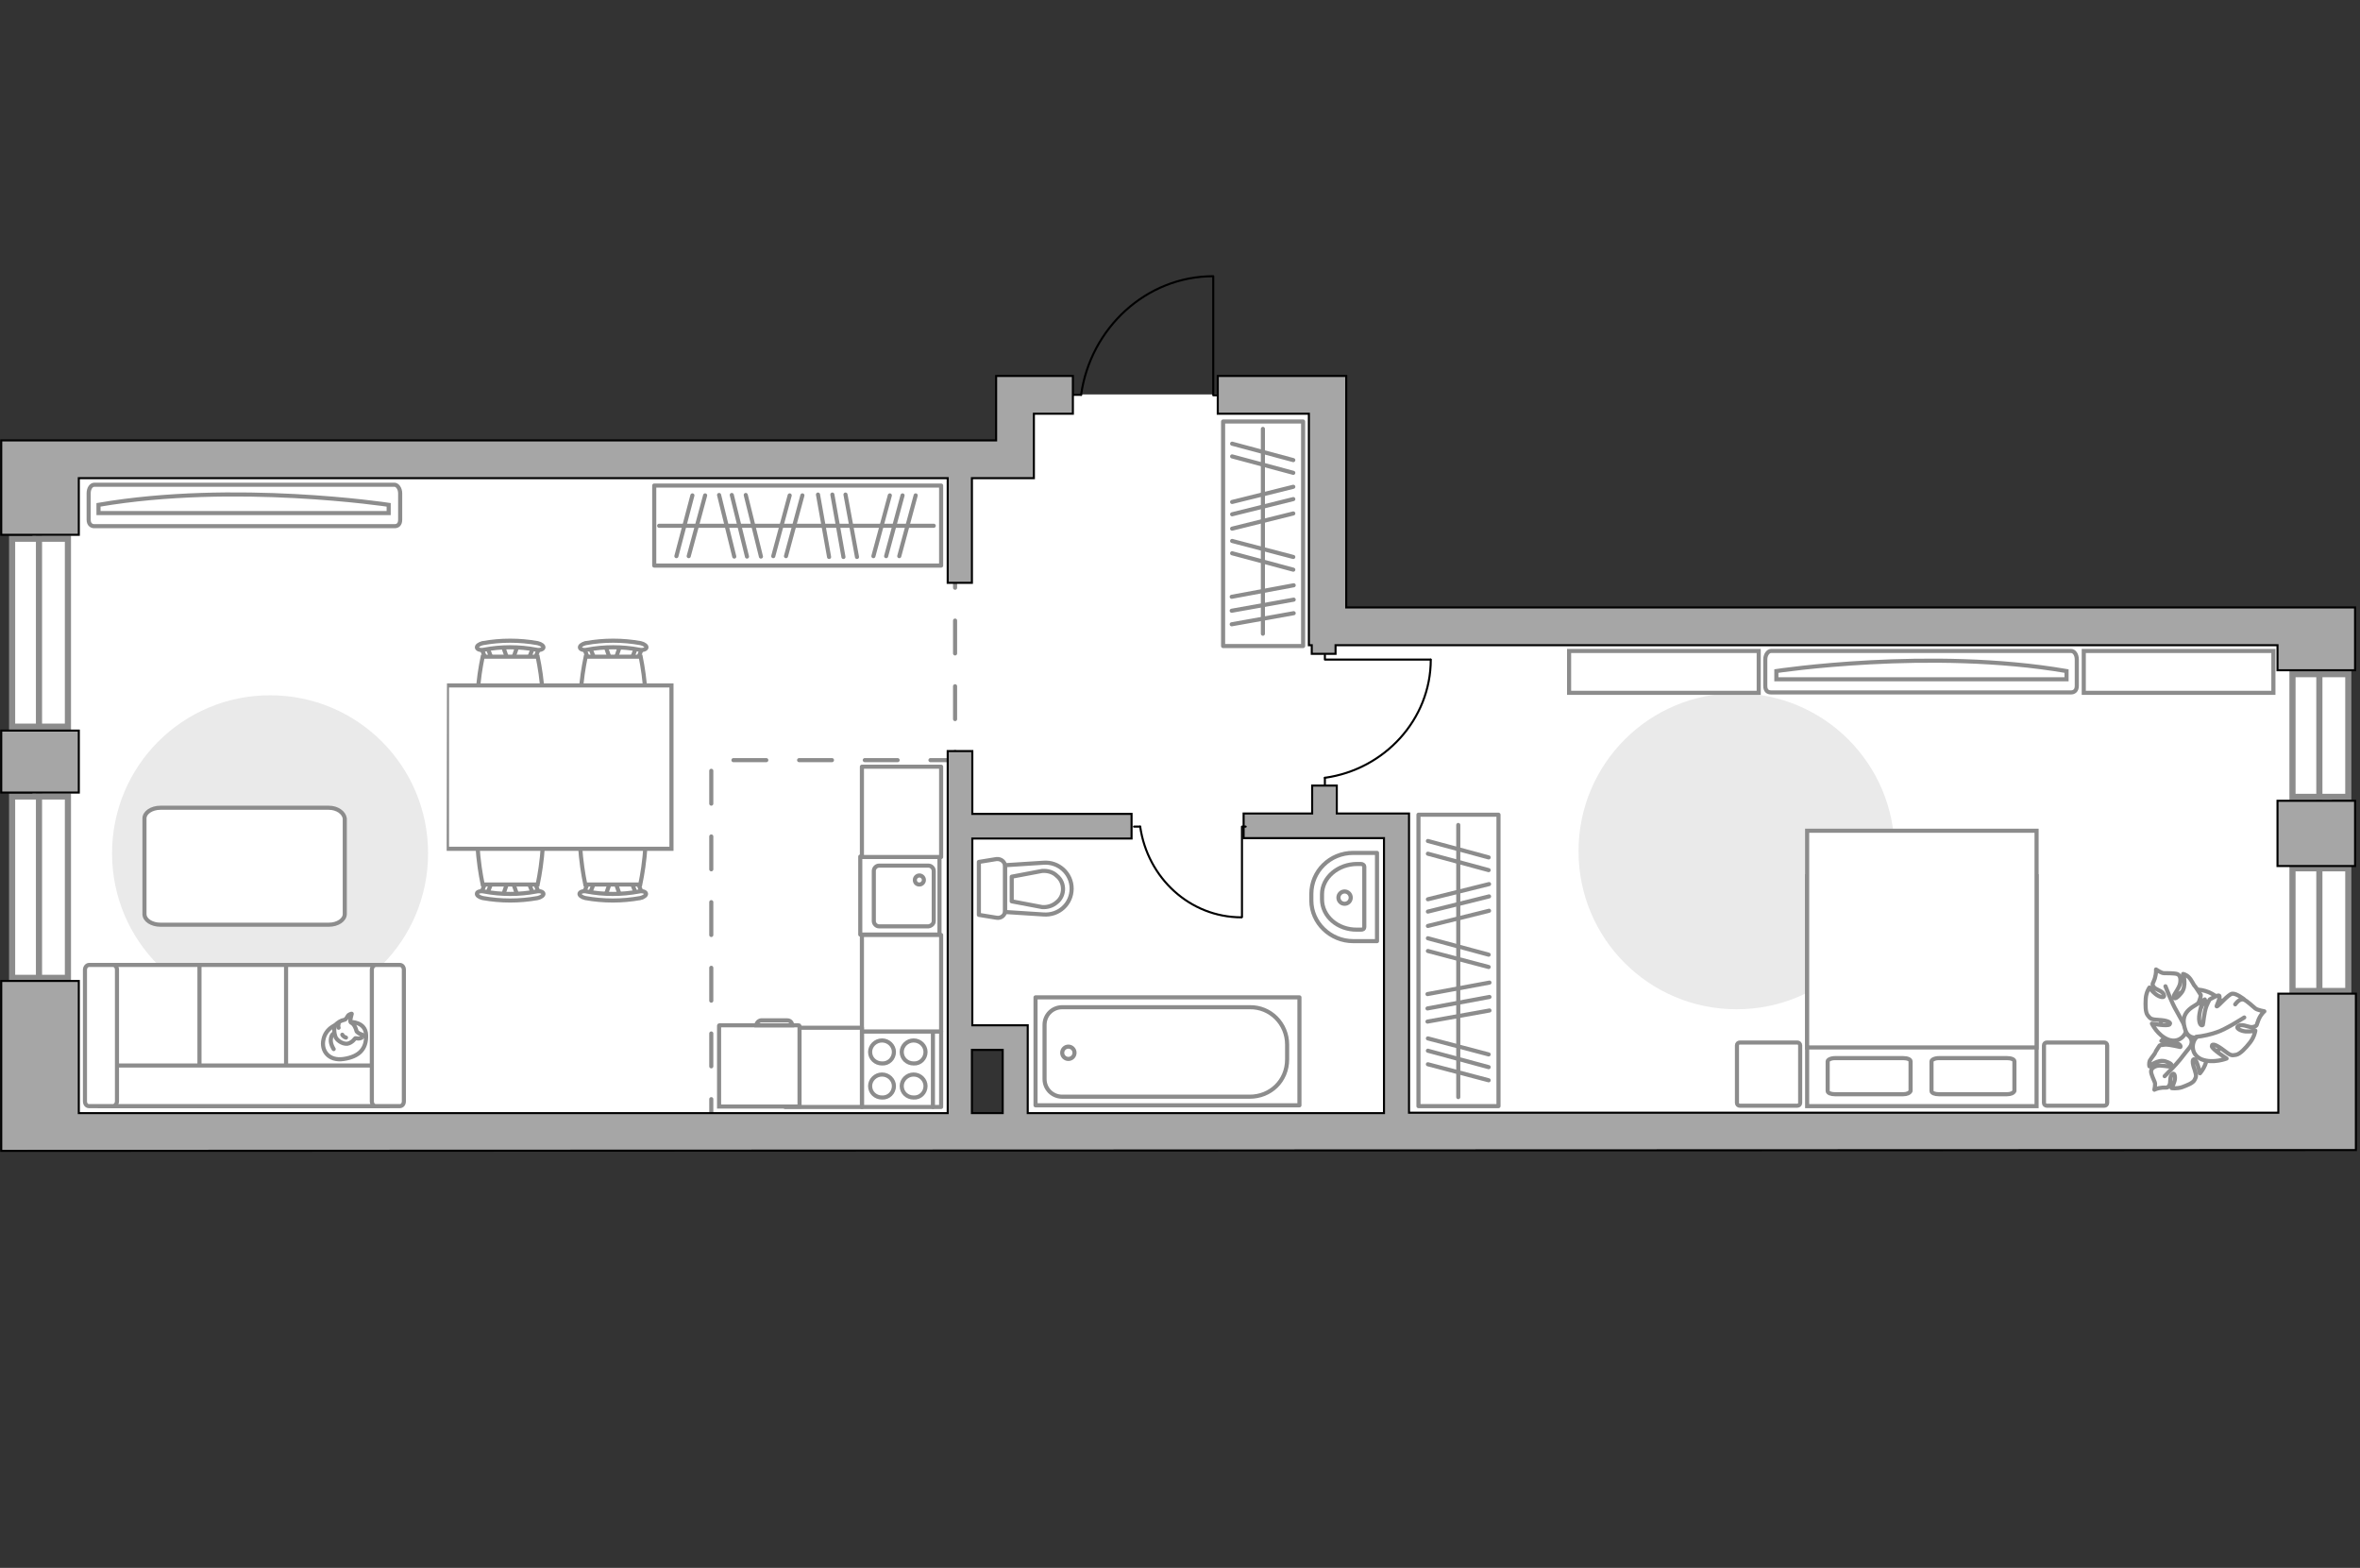 <?xml version="1.0" encoding="utf-8"?>
<!-- Generator: Adobe Illustrator 24.1.2, SVG Export Plug-In . SVG Version: 6.00 Build 0)  -->
<svg version="1.1" id="Слой_1" xmlns="http://www.w3.org/2000/svg" xmlns:xlink="http://www.w3.org/1999/xlink" x="0px" y="0px"
	 viewBox="0 0 575 382" style="enable-background:new 0 0 575 382;" xml:space="preserve">
<rect x="0" y="0" width="575" height="382" fill="#333333" stroke="none"/>
<style type="text/css">
	.st0{fill:#FFFFFF;}
	.st1{fill:#8C8C8C;}
	.st2{fill:none;stroke:#8C8C8C;stroke-width:1.5;stroke-miterlimit:10;}
	.st3{fill:none;stroke:#8C8C8C;stroke-linecap:round;stroke-linejoin:round;stroke-miterlimit:10;stroke-dasharray:8;}
	.st4{fill:none;stroke:#60697E;stroke-width:6;}
	.st5{fill:#FFFFFF;stroke:#8C8C8C;stroke-linecap:round;stroke-linejoin:round;stroke-miterlimit:10;}
	.st6{fill:#FFFFFF;stroke:#8C8C8C;stroke-miterlimit:10;}
	.st7{fill:none;stroke:#000000;stroke-width:0.5;stroke-linecap:round;stroke-linejoin:round;stroke-miterlimit:10;}
	.st8{fill:#A6A6A6;stroke:#000000;stroke-width:0.5;stroke-miterlimit:10;}
	.st9{fill:#EAEAEA;}
	.st10{fill:none;stroke:#8C8C8C;stroke-linecap:round;stroke-linejoin:round;stroke-miterlimit:10;}
</style>
<g id="bg_1_">
	<polygon class="st0" points="323,152.6 323,96.1 247.7,96.1 247.7,110.3 223.9,110.3 223.9,111.8 7.9,111.8 7.9,276 234.2,276 
		234.2,251.5 247.7,251.5 247.7,276 252.1,276 323,276 568.2,276 568.2,152.6 	"/>
</g>
<g id="windows_1_">
	<g>
		<g>
			<rect x="2.9" y="194.1" class="st0" width="13.6" height="44.2"/>
			<path class="st1" d="M3.7,194.8h12.1v42.7H3.7L3.7,194.8 M2.2,193.3V239h15.1v-45.7H2.2L2.2,193.3z"/>
		</g>
		<line class="st2" x1="9.5" y1="239.1" x2="9.5" y2="193.3"/>
	</g>
	<g>
		<g>
			<rect x="2.9" y="131.2" class="st0" width="13.6" height="45.8"/>
			<path class="st1" d="M3.7,132h12.1v44.3H3.7L3.7,132 M2.2,130.5v47.3h15.1v-47.3H2.2L2.2,130.5z"/>
		</g>
		<line class="st2" x1="9.5" y1="177.7" x2="9.5" y2="130.5"/>
	</g>
	<g>
		<g>
			<rect x="558.5" y="164.3" class="st0" width="13.6" height="29.9"/>
			<path class="st1" d="M559.3,165h12.1v28.4h-12.1V165 M557.8,163.5v31.4h15.1v-31.4H557.8L557.8,163.5z"/>
		</g>
		<line class="st2" x1="565.1" y1="194.9" x2="565.1" y2="163.5"/>
	</g>
	<g>
		<g>
			<rect x="558.5" y="211.6" class="st0" width="13.6" height="29.9"/>
			<path class="st1" d="M559.3,212.3h12.1v28.4h-12.1V212.3 M557.8,210.8v31.4h15.1v-31.4H557.8L557.8,210.8z"/>
		</g>
		<line class="st2" x1="565.1" y1="242.2" x2="565.1" y2="210.8"/>
	</g>
</g>
<g id="plan">
	<polyline class="st3" points="173.3,275.8 173.3,185.2 232.7,185.2 232.7,130.8 	"/>
	<path class="st4" d="M158.7,117.9"/>
	<g>
		<g>
			<path id="Vector_135_8_" class="st5" d="M316.6,269.3h-64.3v-26.3h64.3V269.3z"/>
			<path id="Vector_136_8_" class="st5" d="M313.6,254.5v3.6c0,5.3-4.1,9.1-9.1,9.1h-45.7c-2.4,0-4.3-1.9-4.3-4.3v-13.2
				c0-2.4,1.9-4.3,4.3-4.3h45.7C309.5,245.3,313.6,249.4,313.6,254.5z"/>
		</g>
		<circle class="st5" cx="260.3" cy="256.5" r="1.5"/>
	</g>
	<g>
		<path id="wc_13_" class="st6" d="M253.9,212.1"/>
		<g id="Group_26_13_">
			<path id="Vector_130_13_" class="st5" d="M244.9,211.1v10.8c0,1.1-1,1.9-2.1,1.7l-4.3-0.7V210l4.3-0.7
				C243.9,209.2,244.9,210,244.9,211.1z"/>
			<path id="Vector_131_13_" class="st5" d="M261.1,216.5c0,3.7-3.1,6.6-6.9,6.3l-9.3-0.6v-11.4l9.3-0.6
				C257.9,209.9,261.1,212.8,261.1,216.5z"/>
			<path id="Vector_132_13_" class="st5" d="M246.5,219.6l7.4,1.4c1.3,0.1,2.6-0.3,3.6-1.2c1-0.8,1.5-2,1.5-3.2s-0.5-2.4-1.5-3.2
				c-0.9-0.9-2.2-1.3-3.6-1.2l-7.4,1.4V219.6z"/>
		</g>
	</g>
	<g>
		<path id="Vector_134_17_" class="st5" d="M319.5,219.4v-1.6c0-5.5,4.5-10,10.2-10h5.8v21.5h-5.8
			C324.1,229.3,319.5,224.8,319.5,219.4z"/>
		<path id="Vector_133_17_" class="st5" d="M322.1,219.1v-1.2c0-4.1,3.9-7.4,8.6-7.4h0.9c0.4,0,0.8,0.3,0.8,0.6v14.8
			c0,0.4-0.3,0.6-0.8,0.6h-0.9C325.9,226.6,322.1,223.2,322.1,219.1z"/>
		<circle class="st5" cx="327.6" cy="218.7" r="1.5"/>
	</g>
	<g>
		<g id="Group_27_9_">
			<path id="Vector_140_9_" class="st5" d="M209.6,208.7v19h19.3v-19H209.6z"/>
		</g>
		<path id="Vector_141_9_" class="st5" d="M227.5,224.4v-12.2c0-0.7-0.6-1.3-1.3-1.3h-12c-0.7,0-1.3,0.6-1.3,1.3v12.2
			c0,0.7,0.6,1.3,1.3,1.3h12C226.9,225.6,227.5,225.1,227.5,224.4z"/>
		<path id="Vector_139_9_" class="st5" d="M222.9,214.4c0-0.6,0.5-1.1,1.1-1.1c0.6,0,1.1,0.5,1.1,1.1c0,0.6-0.5,1.1-1.1,1.1
			C223.3,215.5,222.9,215,222.9,214.4z"/>
	</g>
	<g id="Group_34_9_">
		<path id="Vector_158_9_" class="st7" d="M295.6,67.5v28.8h1.2"/>
		<path id="Vector_159_9_" class="st7" d="M261.4,96.2h2"/>
		<path id="Vector_160_9_" class="st7" d="M263.4,96.2c2.3-16.3,15.9-28.9,32.2-28.9"/>
	</g>
	<polygon class="st8" points="554.9,163.3 554.9,157.2 325.4,157.2 325.4,159.3 319.6,159.3 319.6,157.2 318.9,157.2 318.9,100.8 
		296.7,100.8 296.7,91.6 328,91.6 328,148 573.8,148 573.8,163.3 	"/>
	<rect x="554.9" y="195.1" class="st8" width="18.9" height="15.9"/>
	<path class="st8" d="M0.3,280.4v-4.9l0,0V239h18.9v32.2h211.7v-88.2h6v15.3h38.8v6h-38.8v45.5h13.5v21.4h86.8v-67H303v-6h16.7v-6.8
		h6v6.8h17.6v72.9h211.8v-29h18.9v38.1L0.3,280.4L0.3,280.4z M236.8,271.2h7.5v-15.4h-7.5V271.2z"/>
	<polygon class="st8" points="230.9,142 230.9,116.5 19.2,116.5 19.2,130.3 0.3,130.3 0.3,107.3 242.7,107.3 242.7,91.6 261.4,91.6 
		261.4,100.8 251.9,100.8 251.9,116.5 236.8,116.5 236.8,142 	"/>
	<rect x="0.3" y="178" class="st8" width="18.9" height="15.1"/>
</g>
<g id="furniture_1_">
	<g>
		<path id="Vector_142_2_" class="st5" d="M210,251.3v18.4h19.3v-18.4L210,251.3L210,251.3z"/>
		<g id="Group_28_2_">
			<g id="Group_29_2_">
				<path id="Vector_143_2_" class="st5" d="M217.8,264.6c0-1.5-1.3-2.8-2.9-2.8c-1.6,0-2.9,1.3-2.9,2.8c0,1.6,1.3,2.8,2.9,2.8
					C216.5,267.5,217.8,266.2,217.8,264.6z"/>
				<path id="Vector_144_2_" class="st5" d="M225.5,264.6c0-1.5-1.3-2.8-2.9-2.8c-1.6,0-2.9,1.3-2.9,2.8c0,1.6,1.3,2.8,2.9,2.8
					C224.2,267.5,225.5,266.2,225.5,264.6z"/>
			</g>
			<g id="Group_30_2_">
				<path id="Vector_145_2_" class="st5" d="M217.8,256.3c0-1.5-1.3-2.8-2.9-2.8c-1.6,0-2.9,1.3-2.9,2.8c0,1.6,1.3,2.8,2.9,2.8
					C216.5,259.2,217.8,257.9,217.8,256.3z"/>
				<path id="Vector_146_2_" class="st5" d="M225.5,256.3c0-1.5-1.3-2.8-2.9-2.8c-1.6,0-2.9,1.3-2.9,2.8c0,1.6,1.3,2.8,2.9,2.8
					C224.2,259.2,225.5,257.9,225.5,256.3z"/>
			</g>
		</g>
		<path id="Vector_147_2_" class="st5" d="M227.3,269.7v-18.2"/>
	</g>
	<rect x="210" y="227.8" class="st5" width="19.3" height="23.5"/>
	<rect x="210" y="186.8" class="st5" width="19.3" height="22"/>
	<rect x="191.3" y="250.4" class="st5" width="18.7" height="19.3"/>
	<g>
		<path id="Vector_8_2_" class="st6" d="M194.6,249.8h-19.3c-0.1,0-0.1,0.1-0.1,0.1v19.7h19.6V250
			C194.8,249.9,194.7,249.8,194.6,249.8z"/>
		<path id="Vector_9_2_" class="st6" d="M184.3,249.8h8.7c0-0.7-0.5-1.2-1.2-1.2h-6.4C184.8,248.7,184.3,249.2,184.3,249.8z"/>
	</g>
	<path id="Vector_4_" class="st9" d="M104.3,207.9c0-21.3-17.2-38.5-38.5-38.5s-38.5,17.2-38.5,38.5s17.2,38.5,38.5,38.5
		S104.3,229.2,104.3,207.9z"/>
	<path id="Vector_84_2_" class="st5" d="M80.1,196.8h-41c-2.2,0-3.9,1.2-3.9,2.6v23.3c0,1.5,1.8,2.6,3.9,2.6h41
		c2.2,0,3.9-1.2,3.9-2.6v-23.3C83.8,198,82.2,196.8,80.1,196.8z"/>
	<g>
		<path id="Vector_90_4_" class="st6" d="M96.1,118.1c0.7,0,1.4,0.9,1.4,2.1v6.4c0,1.2-0.6,1.6-1.4,1.6H23c-0.7,0-1.4-0.4-1.4-1.6
			v-6.4c0-1.2,0.6-2.1,1.4-2.1H96.1z"/>
		<path id="Vector_91_4_" class="st6" d="M24,125h70.7v-2c0,0-37.5-5.7-70.7,0V125z"/>
	</g>
	<g>
		<path id="Vector_54_2_" class="st6" d="M27.6,269.5h21.8v-34.4H27.6V269.5z"/>
		<path id="Vector_55_2_" class="st6" d="M48.6,269.5h21.8v-34.4H48.6V269.5z"/>
		<path id="Vector_56_2_" class="st6" d="M69.7,269.5h21.8v-34.4H69.7V269.5z"/>
		<path id="Vector_57_2_" class="st6" d="M26.5,259.6l-2.1,9.9h70.1v-9.9H26.5z"/>
		<path id="Vector_58_2_" class="st6" d="M28.5,268.3v-32c0-0.7-0.4-1.2-1-1.2h-5.8c-0.5,0-1,0.5-1,1.2v32c0,0.7,0.4,1.2,1,1.2h5.8
			C28,269.5,28.5,269,28.5,268.3z"/>
		<path id="Vector_59_2_" class="st6" d="M98.4,268.3v-32c0-0.7-0.4-1.2-1-1.2h-5.8c-0.5,0-1,0.5-1,1.2v32c0,0.7,0.4,1.2,1,1.2h5.8
			C98,269.5,98.4,269,98.4,268.3z"/>
		<g>
			<path class="st5" d="M85.4,249c0,0,3.7-0.1,3.8,3.2c0.1,3.3-1.6,5.2-5.4,5.8s-5.6-2.1-5-4.7C79.3,250.7,81.8,249,85.4,249z"/>
			<path class="st5" d="M86.9,251.3c0,0,0.4,0.5,1.1,0.7s0.6,0.4,0.6,0.4S88,253.2,87,253c-0.5-0.1-0.5,0-0.5,0s-0.7,1.1-1.9,1.3
				c-1.3,0.1-2.7-1-2.9-1.8c-0.3-0.8-0.4-2,0-2.7c0.5-0.7,1.5-1.2,2.1-1.3c0.7-0.1,0.8-1.1,1.3-1.3c0.6-0.3,0.6-0.2,0.6-0.2
				s-0.5,1.7-0.3,2C85.5,249.3,86.3,249.1,86.9,251.3z"/>
			<path class="st5" d="M83.4,252.1c0,0,0.2,0.5,0.9,0.7"/>
			<path class="st5" d="M82.5,250.4c0,0-0.2-0.5,0-0.9"/>
			<path class="st10" d="M81.3,251.8c0,0-0.6,0.2-0.7,1.5c-0.1,1.1,0.7,2.3,0.7,2.3"/>
		</g>
	</g>
	<g id="Group_2_8_">
		<g id="Group_3_8_">
			<path id="Vector_10_8_" class="st6" d="M151.1,157.3l-1.3,3.8h-1l-1.3-3.8H151.1z"/>
		</g>
		<g id="Group_4_8_">
			<path id="Vector_11_8_" class="st6" d="M144,160.9c-0.3,0-0.6-0.2-0.7-0.4l-1.2-3.1c-0.1-0.3,0.1-0.6,0.5-0.6
				c0.4-0.1,0.8,0.1,0.9,0.3l1.2,3.1c0.1,0.3-0.1,0.6-0.5,0.6C144.1,160.9,144.1,160.9,144,160.9z"/>
		</g>
		<g id="Group_5_8_">
			<path id="Vector_12_8_" class="st6" d="M154.7,160.9c-0.1,0-0.1,0-0.2,0c-0.4-0.1-0.6-0.3-0.5-0.6l1.2-3.1
				c0.1-0.3,0.5-0.5,0.9-0.3c0.4,0.1,0.6,0.3,0.5,0.6l-1.2,3.1C155.3,160.7,155,160.9,154.7,160.9z"/>
		</g>
		<path id="Vector_13_8_" class="st6" d="M156.1,175.7c-2.4,2.4-11.1,2.4-13.4,0c-2.8-2.8,0-15.7,0-15.7h13.4
			C156.1,160,158.8,173,156.1,175.7z"/>
		<path id="Vector_14_8_" class="st6" d="M155.8,158.3c-4.2-0.8-8.6-0.8-12.8,0c-0.9,0.2-1.6-0.1-1.7-0.5c-0.1-0.4,0.5-0.9,1.4-1.1
			c4.4-0.8,9-0.8,13.4,0c0.9,0.2,1.5,0.7,1.4,1.1C157.4,158.2,156.6,158.5,155.8,158.3z"/>
	</g>
	<g id="Group_2_7_">
		<g id="Group_3_7_">
			<path id="Vector_10_7_" class="st6" d="M126.1,157.3l-1.3,3.8h-1l-1.3-3.8H126.1z"/>
		</g>
		<g id="Group_4_7_">
			<path id="Vector_11_7_" class="st6" d="M119,160.9c-0.3,0-0.6-0.2-0.7-0.4l-1.2-3.1c-0.1-0.3,0.1-0.6,0.5-0.6
				c0.4-0.1,0.8,0.1,0.9,0.3l1.2,3.1c0.1,0.3-0.1,0.6-0.5,0.6C119.1,160.9,119,160.9,119,160.9z"/>
		</g>
		<g id="Group_5_7_">
			<path id="Vector_12_7_" class="st6" d="M129.6,160.9c-0.1,0-0.1,0-0.2,0c-0.4-0.1-0.6-0.3-0.5-0.6l1.2-3.1
				c0.1-0.3,0.5-0.5,0.9-0.3c0.4,0.1,0.6,0.3,0.5,0.6l-1.2,3.1C130.3,160.7,130,160.9,129.6,160.9z"/>
		</g>
		<path id="Vector_13_7_" class="st6" d="M131,175.7c-2.4,2.4-11.1,2.4-13.4,0c-2.8-2.8,0-15.7,0-15.7H131
			C131,160,133.8,173,131,175.7z"/>
		<path id="Vector_14_7_" class="st6" d="M130.7,158.3c-4.2-0.8-8.6-0.8-12.8,0c-0.9,0.2-1.6-0.1-1.7-0.5s0.5-0.9,1.4-1.1
			c4.4-0.8,9-0.8,13.4,0c0.9,0.2,1.5,0.7,1.4,1.1C132.3,158.2,131.5,158.5,130.7,158.3z"/>
	</g>
	<g id="Group_2_6_">
		<g id="Group_3_6_">
			<path id="Vector_10_6_" class="st6" d="M122.5,218.3l1.3-3.8h1l1.3,3.8H122.5z"/>
		</g>
		<g id="Group_4_6_">
			<path id="Vector_11_6_" class="st6" d="M129.6,214.6c0.3,0,0.6,0.2,0.7,0.4l1.2,3.1c0.1,0.3-0.1,0.6-0.5,0.6
				c-0.4,0.1-0.8-0.1-0.9-0.3l-1.2-3.1c-0.1-0.3,0.1-0.6,0.5-0.6C129.5,214.6,129.5,214.6,129.6,214.6z"/>
		</g>
		<g id="Group_5_6_">
			<path id="Vector_12_6_" class="st6" d="M119,214.6c0.1,0,0.1,0,0.2,0c0.4,0.1,0.6,0.3,0.5,0.6l-1.2,3.1c-0.1,0.3-0.5,0.5-0.9,0.3
				c-0.4-0.1-0.6-0.3-0.5-0.6l1.2-3.1C118.3,214.8,118.6,214.6,119,214.6z"/>
		</g>
		<path id="Vector_13_6_" class="st6" d="M117.6,199.8c2.4-2.4,11.1-2.4,13.4,0c2.8,2.8,0,15.7,0,15.7h-13.4
			C117.6,215.5,114.8,202.5,117.6,199.8z"/>
		<path id="Vector_14_6_" class="st6" d="M117.9,217.2c4.2,0.8,8.6,0.8,12.8,0c0.9-0.2,1.6,0.1,1.7,0.5c0.1,0.4-0.5,0.9-1.4,1.1
			c-4.4,0.8-9,0.8-13.4,0c-0.9-0.2-1.5-0.7-1.4-1.1C116.2,217.3,117,217,117.9,217.2z"/>
	</g>
	<g id="Group_2_5_">
		<g id="Group_3_5_">
			<path id="Vector_10_5_" class="st6" d="M147.5,218.3l1.3-3.8h1l1.3,3.8H147.5z"/>
		</g>
		<g id="Group_4_5_">
			<path id="Vector_11_5_" class="st6" d="M154.7,214.6c0.3,0,0.6,0.2,0.7,0.4l1.2,3.1c0.1,0.3-0.1,0.6-0.5,0.6
				c-0.4,0.1-0.8-0.1-0.9-0.3l-1.2-3.1c-0.1-0.3,0.1-0.6,0.5-0.6C154.5,214.6,154.6,214.6,154.7,214.6z"/>
		</g>
		<g id="Group_5_5_">
			<path id="Vector_12_5_" class="st6" d="M144,214.6c0.1,0,0.1,0,0.2,0c0.4,0.1,0.6,0.3,0.5,0.6l-1.2,3.1c-0.1,0.3-0.5,0.5-0.9,0.3
				c-0.4-0.1-0.6-0.3-0.5-0.6l1.2-3.1C143.4,214.8,143.7,214.6,144,214.6z"/>
		</g>
		<path id="Vector_13_5_" class="st6" d="M142.6,199.8c2.4-2.4,11.1-2.4,13.4,0c2.8,2.8,0,15.7,0,15.7h-13.4
			C142.6,215.5,139.8,202.5,142.6,199.8z"/>
		<path id="Vector_14_5_" class="st6" d="M142.9,217.2c4.2,0.8,8.6,0.8,12.8,0c0.9-0.2,1.6,0.1,1.7,0.5c0.1,0.4-0.5,0.9-1.4,1.1
			c-4.4,0.8-9,0.8-13.4,0c-0.9-0.2-1.5-0.7-1.4-1.1C141.3,217.3,142.1,217,142.9,217.2z"/>
	</g>
	<path id="Vector_35_2_" class="st6" d="M108.9,167h54.7v39.8h-44.2h-10.5C108.9,206.8,108.9,167,108.9,167z"/>
	<path id="Vector_1_" class="st9" d="M423.1,168.9c21.3,0,38.5,17.2,38.5,38.5s-17.2,38.5-38.5,38.5s-38.5-17.2-38.5-38.5
		S401.8,168.9,423.1,168.9z"/>
	<g>
		<path id="Vector_98_1_" class="st6" d="M440.3,213.5h55.9v56h-55.9V213.5z"/>
		<path id="Vector_99_1_" class="st6" d="M496.2,202.4h-55.9v52.8h49.3h6.6V248V202.4z"/>
		<path id="Vector_100_1_" class="st10" d="M463.7,266.6h-16.6c-1,0-1.8-0.3-1.8-0.8v-7.2c0-0.4,0.8-0.8,1.8-0.8h16.6
			c1,0,1.8,0.3,1.8,0.8v7.2C465.3,266.3,464.6,266.6,463.7,266.6z"/>
		<path id="Vector_101_1_" class="st10" d="M489,266.6h-16.6c-1,0-1.8-0.3-1.8-0.8v-7.2c0-0.4,0.8-0.8,1.8-0.8H489
			c1,0,1.8,0.3,1.8,0.8v7.2C490.6,266.3,489.9,266.6,489,266.6z"/>
	</g>
	<path id="Vector_5_2_" class="st5" d="M513.4,254.7v14c0,0.4-0.3,0.7-0.7,0.7h-14c-0.4,0-0.7-0.3-0.7-0.7v-14
		c0-0.4,0.3-0.7,0.7-0.7h14C513.1,254,513.4,254.3,513.4,254.7z"/>
	<path id="Vector_5_1_" class="st5" d="M438.6,254.7v14c0,0.4-0.3,0.7-0.7,0.7h-14c-0.4,0-0.7-0.3-0.7-0.7v-14
		c0-0.4,0.3-0.7,0.7-0.7h14C438.3,254,438.6,254.3,438.6,254.7z"/>
	<g>
		<path id="Vector_90_3_" class="st6" d="M431.5,158.6c-0.7,0-1.4,0.9-1.4,2.1v6.4c0,1.2,0.6,1.6,1.4,1.6h73.1
			c0.7,0,1.4-0.4,1.4-1.6v-6.4c0-1.2-0.6-2.1-1.4-2.1H431.5z"/>
		<path id="Vector_91_3_" class="st6" d="M503.5,165.5h-70.7v-2c0,0,37.5-5.7,70.7,0V165.5z"/>
	</g>
	<path id="Vector_93_4_" class="st6" d="M428.5,168.8h-46.2v-10.2h46.2V168.8z"/>
	<path id="Vector_93_3_" class="st6" d="M553.9,168.8h-46.2v-10.2h46.2V168.8z"/>
	<g>
		<path id="Vector_60_2_" class="st6" d="M530.9,256.9c-4.1-2.2-5.6-7.3-3.4-11.4c2.2-4.1,7.3-5.6,11.4-3.4
			c4.1,2.2,5.6,7.3,3.4,11.4C540.2,257.6,535.1,259.1,530.9,256.9z"/>
		<path class="st5" d="M533.8,254.7c0,0,0.7-1.3-0.6-2.4c-1.3-1.1-2.8-1.7-4.6-0.3c-1.9,1.4-2,1.6-2,1.6s2.5-0.1,3.7,0.5
			c1.2,0.5,1,1,0.9,1s-2.4-0.6-3.6-0.6c-1.2,0.1-1.4,0.2-1.4,0.2s-1.1,1.6-1.1,1.8c-0.1,0.3-0.9,1.2-1.3,1.9
			c-0.3,0.8-0.1,1.4-0.1,1.4s2-1.8,3.9-1.2c1.8,0.6,1.6,1,1.2,1.2c-0.4,0.2-2.2-0.4-3.3-0.1c-1,0.3-1.4,0.8-1.4,1.4s0.7,2.1,0.9,2.6
			s-0.1,1.8-0.1,1.8s0.7-0.4,1.9-0.5s1.2,0.2,1.7-0.5s0-2,0.7-2.7c0.6-0.7,0.9,0.6,0.6,1.6c-0.3,1-0.7,1.7-0.7,1.7s1.2,0.2,2.5-0.2
			c1.3-0.5,2.7-1,3.1-1.8c0.4-0.8,0.5-0.9,0-2.5c-0.6-1.6-0.6-2.7,0-2.5s1.3,3.4,1.3,3.4s1.9-2.1,1.7-4.5
			C537.2,254.6,534.8,254.2,533.8,254.7z"/>
		<path class="st10" d="M527.4,262.2c0,0,2.7-2.7,3.8-4.1c0.7-0.9,2.1-2.7,2.7-3.4c0.8-1,1.3-2.3,1.5-3.6"/>
		<path class="st5" d="M532.7,250.6c0,0,1.1,1.4,2.8,0.5s3.1-2.2,2.5-4.8c-0.7-2.7-0.8-2.8-0.8-2.8s-1.1,2.7-2.2,3.7
			c-1.1,1-1.5,0.6-1.5,0.4c0-0.1,1.8-2.3,2.3-3.6s0.4-1.6,0.4-1.6s-1.2-1.9-1.4-2.1c-0.3-0.2-0.8-1.5-1.5-2.2s-1.4-0.8-1.4-0.8
			s1,3-0.5,4.7c-1.4,1.7-1.8,1.3-1.8,0.8s1.5-2.2,1.6-3.4c0.2-1.3-0.2-1.9-0.8-2.1c-0.6-0.2-2.6-0.2-3.2-0.2s-1.9-0.9-1.9-0.9
			s0.1,0.9-0.3,2.2c-0.4,1.3-0.8,1.2-0.3,2s2.1,0.9,2.5,1.9s-1,0.7-2-0.1c-0.9-0.7-1.5-1.6-1.5-1.6s-0.8,1.1-0.9,2.7
			c-0.1,1.6-0.1,3.4,0.5,4.1c0.6,0.8,0.8,1,2.7,1.1c2,0.1,3.1,0.6,2.6,1.1s-4.3-0.2-4.3-0.2s1.4,2.9,4,3.9
			C531.1,254.3,532.8,251.9,532.7,250.6z"/>
		<path class="st10" d="M527.6,240.3c0,0,1.6,4.2,2.7,6c0.7,1.2,1.9,3.5,2.4,4.4c0.7,1.3,1.9,2.4,3.2,3.2"/>
		<g>
			<path class="st5" d="M544.6,244.7c0.8-1.1,1.6-1.4,2.2-1.1c0.6,0.2,2.2,1.7,2.7,2.1c0.5,0.4,2.2,0.7,2.2,0.7s-0.8,0.6-1.4,2
				c-0.6,1.4-0.2,1.5-1.3,1.8c-1,0.3-2.4-0.8-3.5-0.3s0.4,1.3,1.6,1.4c1.3,0.1,2.4-0.2,2.4-0.2s-0.2,1.5-1.3,2.9s-2.4,2.8-3.4,3
				c-1.1,0.2-1.3,0.2-3-1.1c-1.7-1.3-2.9-1.8-2.9-1c0,0.7,3.6,3,3.6,3s-3.3,1.3-6.1,0.2c-2.8-1.2-2.4-4.2-1.3-5.3
				c0,0-1.9,0.3-2.6-1.7c-0.7-2-0.9-4,1.6-5.7c2.5-1.6,2.7-1.7,2.7-1.7s-1.1,3-1,4.6c0.1,1.7,0.8,1.6,0.9,1.4
				c0.1-0.1,0.3-3.1,0.9-4.6c0.6-1.4,0.8-1.6,0.8-1.6s2-1.2,2.3-0.9c0.4,0.5-0.8,2.6-0.6,2.6c0.4,0,2.8-3,3.8-3.1s2.9,1.4,2.9,1.4"
				/>
			<path class="st10" d="M546.8,247.9c0,0-4.5,2.9-6.7,3.6c-1.4,0.5-3.5,1-5,1.1"/>
		</g>
	</g>
	<rect x="159.4" y="118.3" class="st10" width="69.9" height="19.5"/>
	<line class="st10" x1="199.3" y1="120.5" x2="202" y2="135.7"/>
	<line class="st10" x1="202.8" y1="120.5" x2="205.5" y2="135.7"/>
	<line class="st10" x1="206" y1="120.5" x2="208.8" y2="135.7"/>
	<line class="st10" x1="216.8" y1="120.7" x2="212.8" y2="135.5"/>
	<line class="st10" x1="219.9" y1="120.7" x2="215.9" y2="135.5"/>
	<line class="st10" x1="192.4" y1="120.7" x2="188.4" y2="135.5"/>
	<line class="st10" x1="195.5" y1="120.7" x2="191.5" y2="135.5"/>
	<line class="st10" x1="223.1" y1="120.7" x2="219.1" y2="135.5"/>
	<line class="st10" x1="168.7" y1="120.7" x2="164.8" y2="135.5"/>
	<line class="st10" x1="171.8" y1="120.7" x2="167.8" y2="135.5"/>
	<line class="st10" x1="175.2" y1="120.6" x2="178.9" y2="135.6"/>
	<line class="st10" x1="181.7" y1="120.6" x2="185.4" y2="135.6"/>
	<line class="st10" x1="178.3" y1="120.6" x2="182" y2="135.6"/>
	<line class="st10" x1="160.6" y1="128.1" x2="227.5" y2="128.1"/>
	<rect x="298" y="102.7" class="st10" width="19.5" height="54.7"/>
	<line class="st10" x1="315.2" y1="142.6" x2="300.1" y2="145.4"/>
	<line class="st10" x1="315.2" y1="146.1" x2="300.1" y2="148.8"/>
	<line class="st10" x1="315.2" y1="149.4" x2="300.1" y2="152.1"/>
	<line class="st10" x1="315.1" y1="135.7" x2="300.2" y2="131.8"/>
	<line class="st10" x1="315.1" y1="138.8" x2="300.2" y2="134.8"/>
	<line class="st10" x1="315.1" y1="112.1" x2="300.2" y2="108.1"/>
	<line class="st10" x1="315.1" y1="115.2" x2="300.2" y2="111.2"/>
	<line class="st10" x1="315.1" y1="118.6" x2="300.2" y2="122.3"/>
	<line class="st10" x1="315.1" y1="125.1" x2="300.2" y2="128.8"/>
	<line class="st10" x1="315.1" y1="121.6" x2="300.2" y2="125.3"/>
	<line class="st10" x1="307.7" y1="104.5" x2="307.7" y2="154.4"/>
	<rect x="345.6" y="198.5" class="st10" width="19.5" height="71"/>
	<line class="st10" x1="362.9" y1="239.4" x2="347.8" y2="242.2"/>
	<line class="st10" x1="362.9" y1="242.9" x2="347.8" y2="245.7"/>
	<line class="st10" x1="362.9" y1="246.2" x2="347.8" y2="248.9"/>
	<line class="st10" x1="362.7" y1="256.9" x2="347.9" y2="253"/>
	<line class="st10" x1="362.7" y1="260" x2="347.9" y2="256"/>
	<line class="st10" x1="362.7" y1="232.6" x2="347.9" y2="228.6"/>
	<line class="st10" x1="362.7" y1="235.6" x2="347.9" y2="231.7"/>
	<line class="st10" x1="362.7" y1="263.2" x2="347.9" y2="259.3"/>
	<line class="st10" x1="362.7" y1="208.9" x2="347.9" y2="204.9"/>
	<line class="st10" x1="362.7" y1="212" x2="347.9" y2="208"/>
	<line class="st10" x1="362.8" y1="215.4" x2="347.9" y2="219.1"/>
	<line class="st10" x1="362.8" y1="221.9" x2="347.9" y2="225.6"/>
	<line class="st10" x1="362.8" y1="218.4" x2="347.9" y2="222.1"/>
	<line class="st10" x1="355.3" y1="201" x2="355.3" y2="267.3"/>
	<g id="Group_34_4_">
		<path id="Vector_158_4_" class="st7" d="M302.6,223.4v-22h0.9"/>
		<path id="Vector_159_4_" class="st7" d="M276.3,201.4h1.5"/>
		<path id="Vector_160_4_" class="st7" d="M277.8,201.4c1.8,12.5,12.1,22.1,24.7,22.1"/>
	</g>
	<g id="Group_34_2_">
		<path id="Vector_158_2_" class="st7" d="M348.5,160.7h-25.7v-1.1"/>
		<path id="Vector_159_2_" class="st7" d="M322.8,191.3v-1.8"/>
		<path id="Vector_160_2_" class="st7" d="M322.8,189.5c14.5-2,25.8-14.2,25.8-28.8"/>
	</g>
</g>
<g id="points">
	<path id="hallway" class="st8" d="M285.4,177.5"/>
	<path id="bedroom_x5F_2" class="st8" d="M526.5,191.5"/>
	<path id="bedroom_x5F_1" class="st8" d="M136.3,247.9"/>
	<path id="wc_x5F_bedroom" class="st8" d="M274.5,230.6"/>
	<path id="kitchen" class="st8" d="M193,220.3"/>
</g>
</svg>
